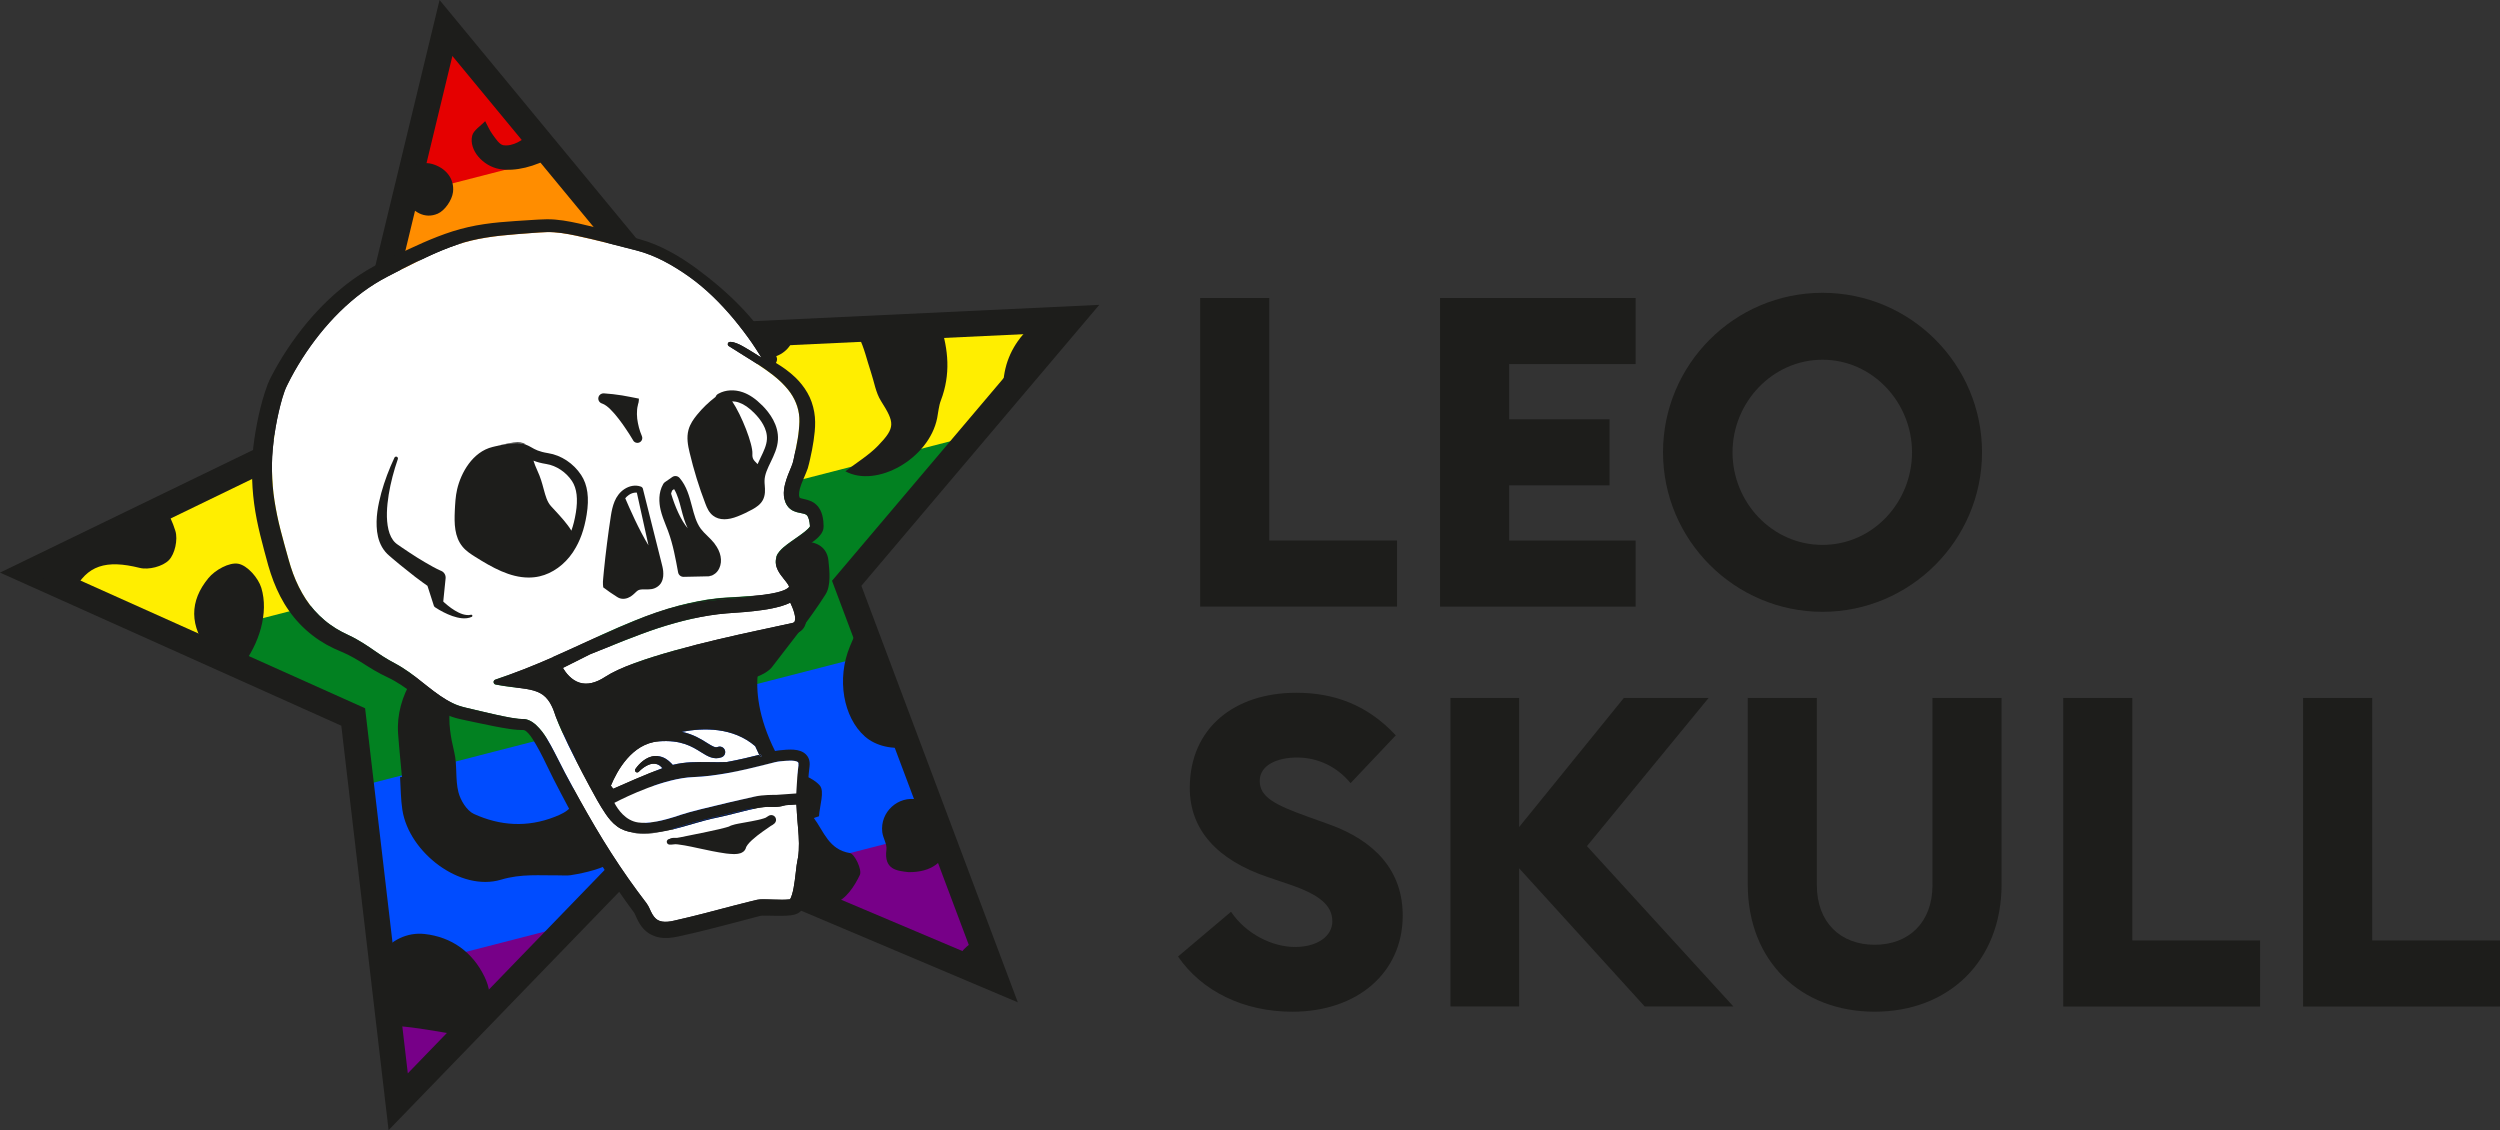 <?xml version="1.0" encoding="UTF-8"?>
<svg xmlns="http://www.w3.org/2000/svg" xmlns:xlink="http://www.w3.org/1999/xlink" id="Ebene_2" viewBox="0 0 850.58 384.51">
  <rect x="0" y="0" width="850.58" height="384.51" fill="#333333" stroke="none"/>
  <defs>
    <style>.cls-1{clip-path:url(#clippath);}.cls-2{fill:none;}.cls-2,.cls-3,.cls-4,.cls-5,.cls-6,.cls-7,.cls-8,.cls-9,.cls-10,.cls-11{stroke-width:0px;}.cls-3{fill:#1d1d1b;}.cls-4{fill:#e50000;}.cls-5{fill:#000;}.cls-6{fill:#ff8d00;}.cls-7{fill:#708;}.cls-8{fill:#004cff;}.cls-9{fill:#fe0;}.cls-10{fill:#028121;}.cls-11{fill:#fff;}</style>
    <clipPath id="clippath">
      <polyline class="cls-2" points="82.77 157.91 10.34 193.01 118.91 243.81 135.42 372.36 212.23 296.73 272.63 303.18 338.64 331.57 287.62 200.44 364.12 108.56 240.3 114.4 211.05 83.83 150.91 7.38 126.65 111.71 118.91 124.57"></polyline>
    </clipPath>
  </defs>
  <g id="Ebene_1-2">
    <g class="cls-1">
      <path class="cls-7" d="M-168.56,79.7L540.08-102.62l95.07,369.51L-73.49,449.21-168.56,79.7Z"></path>
      <path class="cls-8" d="M-168.56,79.7L540.08-102.62l79.22,307.93L-89.33,387.62-168.56,79.7Z"></path>
      <path class="cls-10" d="M-168.56,79.7L540.08-102.62l63.38,246.34L-105.18,326.04l-63.38-246.34Z"></path>
      <path class="cls-9" d="M-168.56,79.7L540.08-102.62l47.53,184.76L-121.02,264.45l-47.53-184.76Z"></path>
      <path class="cls-6" d="M-168.56,79.7L540.08-102.62l31.69,123.17L-136.87,202.87l-31.69-123.17Z"></path>
      <path class="cls-4" d="M-168.56,79.7L540.08-102.62l15.84,61.59L-152.71,141.28l-15.84-61.59Z"></path>
    </g>
    <path class="cls-3" d="M374.01,103.72l-133.63,6.3L149.55,0l-33.48,138.57L0,194.82l116.12,52.09,16.09,137.6,92.02-95.1,122.07,51.62-53.23-141.72,80.94-95.59ZM279.19,302.77h-.92l-56.15-23.74-83.37,86.16-14.53-124.22-103.55-46.45,102.92-49.88,30.33-125.59,82.5,99.91,117.95-5.55-71.29,84.19,47.88,127.46-51.08-21.61-.7-.67Z"></path>
    <path class="cls-3" d="M408.34,101.39h23.51v82.51h43.47v22.48h-66.98v-104.98Z"></path>
    <path class="cls-3" d="M489.95,101.39h66.54v22.48h-43.03v18.78h34.16v22.48h-34.16v18.78h43.03v22.48h-66.54v-104.98Z"></path>
    <path class="cls-3" d="M565.81,153.89c0-29.87,24.25-54.27,54.27-54.27s54.27,24.4,54.27,54.27-24.4,54.27-54.27,54.27-54.27-24.4-54.27-54.27ZM650.53,153.89c0-17.01-13.46-31.5-30.46-31.5s-30.61,14.49-30.61,31.5,13.46,31.5,30.61,31.5,30.46-14.49,30.46-31.5Z"></path>
    <path class="cls-3" d="M400.8,325.44l18.04-15.23c5.03,7.54,14.05,11.98,21.74,11.98s12.72-3.7,12.72-8.72c0-5.32-4.14-9.02-14.64-12.57l-7.39-2.51c-17.01-5.77-26.47-15.97-26.47-30.31,0-20.41,15.23-32.38,36.23-32.38,12.71,0,24.1,3.99,33.86,14.49l-15.38,16.26c-4.88-5.91-11.53-8.72-18.19-8.72s-12.72,2.51-12.72,7.98,5.18,8.13,16.27,12.12l7.39,2.66c15.23,5.47,25.14,15.53,24.99,31.35-.15,19.07-15.38,32.38-37.56,32.38-16.56,0-30.76-6.95-38.89-18.78Z"></path>
    <path class="cls-3" d="M493.5,237.46h23.36v43.92l35.63-43.92h28.84l-41.4,50.42,49.83,54.56h-30.17l-42.73-47.02v47.02h-23.36v-104.98Z"></path>
    <path class="cls-3" d="M594.64,300.89v-63.44h23.51v63.73c0,12.57,7.98,20.26,19.67,20.26s19.67-7.69,19.67-20.26v-63.73h23.51v63.44c0,26.17-18.04,43.32-43.18,43.32s-43.18-17.15-43.18-43.32Z"></path>
    <path class="cls-3" d="M701.98,237.46h23.51v82.51h43.47v22.48h-66.98v-104.98Z"></path>
    <path class="cls-3" d="M783.59,237.46h23.51v82.51h43.47v22.48h-66.98v-104.98Z"></path>
    <path class="cls-3" d="M136.77,264.35l-.65.05c.24,3.72.21,7.49.78,11.16,2.25,14.56,19.77,27.88,33.55,23.74,6.95-2.09,13.25-1.39,19.88-1.47,1.25-.01,2.52.14,3.74-.05,10.92-1.72,21.14-5.42,24.94-16.75,2.93-8.75,4.41-18.16,5.21-27.39,1.26-14.41-5.24-25.71-16.62-34.25-3.64-2.73-7.61-5.04-11.44-7.51-5.88-3.78-11.92-3.68-17.56.15-5.58,3.79-7.61,9.94-5.68,15.93,1.54,4.81,4.66,11.26,8.65,12.74,13.71,5.09,16.2,14.45,13.56,27.05-.08.4-.06.84.02,1.24,1.11,5.32-2.14,7.26-6.41,8.93-9.36,3.68-18.62,3.06-27.48-.98-2.43-1.11-4.56-4.58-5.28-7.37-1.13-4.35-.36-9.19-1.41-13.57-2.54-10.58-3.45-20.39,6.56-28.11,1.25-.97,1.64-5.6.69-6.35-1.94-1.54-5.5-2.83-7.62-2.06-11.57,4.17-19.65,17.54-18.76,30.03.35,4.96.88,9.9,1.32,14.85Z"></path>
    <path class="cls-11" d="M199.68,140.17c-.65-23.57-9.1-39.49-24.52-51.84-5.98-4.79-12.95-6.32-20.5-5.18-11.24,1.69-19.6,11.14-19.23,21.71.35,10.02,6.41,15.09,19.43,16.47,1.53.16,3.65.7,4.35,1.79,6.7,10.51,17.65,19.13,16.2,33.39-.44,4.3-2.77,8.39-3.93,12.65-.5,1.85-.85,4.23-.08,5.76.54,1.06,3.46,1.94,4.74,1.44,8.03-3.2,15.75-7.28,18.59-16.17,2.44-7.62,3.87-15.56,4.95-20.02Z"></path>
    <path class="cls-11" d="M168.03,168.94c.02,7.81-5.94,12.82-15.68,13.17-.84.02-1.66,0-2.5,0-18.39-.07-32.66-10-39.16-27.19-.95-2.51-1.92-4.99-2.86-7.5l12-5.82,7.07-29.25c.94.14,1.9.36,2.88.67,2.76.9,6.24,3.48,6.88,5.94.64,2.5-1.01,6.78-3.11,8.53-4.43,3.66-4.81,6.73-2.77,12.05,4.02,10.47,9.79,17.45,22,17.5,9.75.05,15.24,4.73,15.25,11.9Z"></path>
    <path class="cls-3" d="M353.4,109.08h-.01s-.07.05-.1.07c-.2.15-.4.29-.59.42-.57.42-1.12.86-1.66,1.32-.01.01-.04.02-.05.04-.21.17-.4.35-.6.54-.25.22-.49.45-.72.67-.27.25-.54.52-.79.79-.32.34-.64.69-.94,1.04-.24.27-.47.56-.71.85-.04.05-.07.1-.11.15-.26.34-.52.67-.77,1.04-.04.05-.07.1-.11.15-.21.3-.41.6-.61.91-.24.36-.46.72-.67,1.1-.24.4-.46.81-.67,1.22-.17.35-.35.7-.51,1.05h0c-.19.4-.35.8-.51,1.2-.15.36-.29.74-.42,1.11-.02.07-.05.14-.07.2-.12.35-.24.71-.35,1.09-.14.46-.26.94-.37,1.42-.1.39-.17.77-.25,1.17-.09.42-.16.86-.22,1.31-.04.3-.09.6-.11.9,0,.02-.01.06-.01.09,0,.04-.01.07-.01.11v.06c-.01.07-.01.16-.02.25s-.02.16-.02.25c-.02.34-.05.67-.06,1.01-.02.45-.04.91-.04,1.36,0,1.14.06,2.28.2,3.45l22.73-26.85-10.8.51Z"></path>
    <path class="cls-3" d="M57.46,190.58c-2.1,2.16-6.92,3.4-9.94,2.63-11.42-2.85-18.01-.9-22.43,8.08l-14.75-6.62,45.59-22.09c1.56,2.37,2.82,5.07,3.74,8.06.9,2.93-.15,7.83-2.21,9.94Z"></path>
    <path class="cls-5" d="M199.68,140.17c-1.07,4.46-2.51,12.4-4.95,20.02-2.84,8.88-10.56,12.97-18.59,16.17-1.27.51-4.2-.37-4.74-1.44-.78-1.53-.43-3.91.08-5.76,1.16-4.27,3.49-8.35,3.93-12.65,1.45-14.26-9.5-22.89-16.2-33.39-.7-1.09-2.82-1.63-4.35-1.79-13.02-1.38-19.08-6.45-19.43-16.47-.37-10.57,7.99-20.02,19.23-21.71,7.56-1.14,14.52.39,20.5,5.18,15.42,12.35,23.87,28.27,24.52,51.84Z"></path>
    <path class="cls-3" d="M308.98,254.1c-5.12,1-10.99-.21-14.75-3.56-7.3-6.48-9.67-19.57-5.03-30.68,1.2-2.83,2.37-5.7,3.77-8.43l16.02,42.67Z"></path>
    <path class="cls-3" d="M166.19,343.12l-9.72,10.05v-1.02c-7.32-1.09-14.59-2.63-21.95-3.11-.65-.04-1.32.1-2.01.39l-2.9-24.72c3.18-4.73,8.89-7.6,14.84-6.94,9.25,1.04,16.29,6.14,20.36,14.47,1.85,3.78,2.26,7.43,1.37,10.89Z"></path>
    <path class="cls-3" d="M262.4,171.72c-2.91.82-6.19.92-9.22.61-14.82-1.52-30.71-19.7-30.46-36.39,1.97-9.12,3.58-19.56,10.35-27.91l5.34,6.47,32.23-1.52c-.87,4.38-3.57,7.71-8.2,8.68-7.25,1.5-8.94,6.94-8.76,12.32.11,3.25,3.73,6.64,6.32,9.46,2.33,2.56,5.68,4.18,8.1,6.68,7.9,8.09,5.17,18.54-5.69,21.61Z"></path>
    <path class="cls-5" d="M168.03,168.94c.02,7.81-5.94,12.82-15.68,13.17-.84.02-1.66,0-2.5,0-18.39-.07-32.66-10-39.16-27.19-.95-2.51-1.92-4.99-2.86-7.5l12-5.82,7.07-29.25c.94.14,1.9.36,2.88.67,2.76.9,6.24,3.48,6.88,5.94.64,2.5-1.01,6.78-3.11,8.53-4.43,3.66-4.81,6.73-2.77,12.05,4.02,10.47,9.79,17.45,22,17.5,9.75.05,15.24,4.73,15.25,11.9Z"></path>
    <path class="cls-3" d="M260.41,228.87c-8.1,4.75-18.98,3.67-24.18-1.95-3.81-4.12-4.49-9.68-1.77-14.44,2.44-4.27,7.88-6.65,13.19-5.16,3.19.89,4.93.13,6.67-2.58,1.44-2.24,3.75-3.91,5.4-6.04,1.9-2.47,3.89-5,5.12-7.81,1.75-3.99,4.27-6.48,8.71-6.58,4.46-.09,7.84,1.97,8.31,6.39.41,3.83.87,8.62-1,11.56-5.48,8.66-12.08,16.63-18.3,24.82-.69.91-1.81,1.51-2.15,1.78Z"></path>
    <path class="cls-3" d="M320.11,136.24c-.72,1.88-.86,4.01-1.26,6.02-2.77,13.83-20.62,23.87-31.22,18.09,3.88-3,7.93-5.43,11.11-8.71,6-6.2,5.65-7.85.99-15.23-1.8-2.86-2.31-6.53-3.42-9.82-1.36-4.04-2.26-8.34-4.19-12.1-.41-.8-.76-1.64-1.04-2.47l28.92-1.36c2.65,8.23,3.51,16.69.11,25.59Z"></path>
    <path class="cls-3" d="M276.9,278.32c3.43,4.59,5.04,10.72,12.28,11.93,1.62.27,4.17,5.71,3.38,7.41-1.75,3.76-4.86,8.44-8.34,9.41-3.88,1.09-10.43-.04-12.94-2.82-5.71-6.32-10.69-13.79-14.07-21.61-3.89-9.01,2.3-19.84,10.61-19.89,3.81-.02,8.74,1.77,11.1,4.51,1.69,1.96-.05,6.87-.27,10.46-.59.2-1.17.39-1.76.59Z"></path>
    <path class="cls-3" d="M82.12,226.88l-10.61-4.77c-7.33-9.2-6.97-17.68-.6-25.42,2.26-2.76,7.12-5.47,10.17-4.88,3.1.57,6.8,4.82,7.83,8.2,2.57,8.45-.66,19.09-6.79,26.86Z"></path>
    <path class="cls-3" d="M338.64,333.05l-13.63-5.77c.11-.24.24-.46.36-.7,1.9-3.48,4.76-6.15,8.18-7.1l5.09,13.57Z"></path>
    <path class="cls-3" d="M187.9,53.33c-5.72,3.31-12.65,5.14-17.99,4.18-5.59-1.01-10.41-6.43-9.27-11.3.44-1.9,2.9-3.35,4.43-4.99.82,1.52,1.51,3.17,2.53,4.54,1.04,1.4,2.28,3.43,3.67,3.65,3.08.46,6.77-1.55,9.55-4.66l7.08,8.58Z"></path>
    <path class="cls-3" d="M309.09,296.73c-3.82-.44-8.41-.78-7.5-7.65.25-1.88-1.16-3.92-1.41-5.94-.83-6.84,5.4-12.51,12.05-11.11,5.84,1.23,11.01,8.96,10.17,15.2-.8,5.96-5.54,9.6-13.31,9.5Z"></path>
    <path class="cls-5" d="M110.69,201.82c-1.53.21-2.66.68-3.55.4-1.56-.49-2.97-1.44-4.45-2.2,1.1-.99,2.06-2.23,3.32-2.91,2.36-1.26,4.81-2.51,7.38-3.18,2.52-.65,5.44-1.31,7.82-.65,4.56,1.27,7.73,4.9,7.16,9.63-.32,2.69-2.77,6.27-5.18,7.3-4.47,1.93-8.41-.54-11-4.62-.64-1.01-.91-2.25-1.51-3.78Z"></path>
    <path class="cls-3" d="M154.12,65.39c-.32,2.68-2.77,6.27-5.18,7.3-4.47,1.93-8.4-.54-11-4.62-.09-.14-.16-.27-.25-.42l2.8-11.57c2.17-.51,4.51-.86,6.47-.31,4.56,1.26,7.73,4.89,7.17,9.62Z"></path>
    <path class="cls-11" d="M258.3,256.82c-3,.75-6.87,1.69-11.03,2.45-2.02.09-3.99.05-5.9.02-4.27-.05-8.33-.11-12.48.96-.07-.1-.15-.2-.24-.3-.55-.49-.97-1.01-1.61-1.42-1.14-.9-2.8-1.42-4.31-1.3-1.54.12-2.83.8-3.88,1.6-1.06.82-1.91,1.74-2.67,2.83-.2.29-.16.69.1.95.29.27.76.27,1.04-.02l.04-.04c1.51-1.56,3.66-2.9,5.42-2.71.86.11,1.62.45,2.26,1.16.12.1.24.24.35.37-5.43,1.98-13.56,5.57-16.75,7-.27-.35-.54-.71-.8-1.06,2.07-4.99,7.14-14.34,16.22-15.07,7.64-.61,11.41,1.76,14.44,3.66,2.25,1.41,4.36,2.73,7.03,1.74.97-.36,1.46-1.44,1.1-2.41-.36-.97-1.44-1.46-2.41-1.1-.86.32-1.66-.1-3.72-1.4-1.97-1.25-4.59-2.88-8.48-3.74,7.29-1.4,17.39-1.62,24.93,4.88.42.96.87,1.95,1.37,2.95Z"></path>
    <path class="cls-11" d="M259.18,257.34c-.17.05-.36.1-.55.15-.12-.22-.24-.45-.34-.66.2-.05.39-.1.57-.15l.31.66Z"></path>
    <path class="cls-3" d="M260.29,260.18c-3.23.81-7.69,1.93-12.58,2.82,7.33-.31,14.41-2.61,14.7-2.71.46-.15.85-.49,1.06-.91-.89.21-1.98.5-3.18.8Z"></path>
    <path class="cls-11" d="M270.41,211.36c-.09.21-.22.45-.8.6-.94.22-2.98.66-5.82,1.26-1.69.36-3.63.77-5.79,1.25-.06,0-.14.02-.21.04-15.88,3.42-42.39,9.55-51.82,15.74-3.26,2.15-6.2,2.82-8.78,2.02-2.82-.87-4.71-3.38-5.68-5.02,1.92-.97,5.33-2.7,9.29-4.66,3.93-1.57,7.84-3.17,11.73-4.71,3.79-1.46,7.55-2.92,11.37-4.17,3.83-1.24,7.66-2.33,11.56-3.2,3.86-.85,7.85-1.51,11.71-1.82,4.04-.27,8.2-.55,12.38-1.16,2.1-.3,4.19-.7,6.34-1.34.99-.3,1.98-.64,3-1.15,1.11,2.31,2.02,5.06,1.51,6.3Z"></path>
    <path class="cls-3" d="M256.14,202.8c.92-.07,1.85-.16,2.76-.27,1.96-.24,3.89-.52,5.69-.97.9-.22,1.76-.5,2.48-.84.19-.09.36-.17.51-.27-2.33.52-7.32,1.64-11.45,2.36ZM220.59,209.21c-1.42.57-3.07,1.29-4.86,2.1,4.94-2.01,10.02-3.82,15.25-5.19-3.55.75-7.08,1.75-10.4,3.1Z"></path>
    <path class="cls-11" d="M268.88,305.96s-.05.04-.1.06c-.04.04-.07.05-.09.05.01,0,.01-.02.02-.04.01-.01.02-.04.05-.06.04-.01.07-.01.11-.01Z"></path>
    <path class="cls-11" d="M187.98,223.67c-3.12,1.36-6.25,2.68-9.42,3.93-3.28,1.29-6.6,2.48-9.96,3.62l-.1.04c-.3.11-.52.37-.57.71v.09c0,.44.31.81.75.86,3.51.71,7.08.97,10.47,1.5,1.69.29,3.31.69,4.68,1.45,1.39.75,2.47,1.9,3.3,3.28.41.69.76,1.44,1.09,2.2.32.8.54,1.54.86,2.43.64,1.72,1.34,3.36,2.07,4.97,1.46,3.25,3.02,6.4,4.61,9.56,1.6,3.16,3.23,6.28,4.91,9.39,1.69,3.11,3.35,6.23,5.41,9.26,1.04,1.51,2.26,3.06,3.96,4.27,1.47,1.09,3.26,1.66,4.94,1.96h.02c.24.05.47.09.7.11,1.93.24,3.76.21,5.6.09,1.39-.09,2.76-.26,4.11-.5.06,0,.12-.01.19-.04.39-.06.77-.14,1.16-.21,3.58-.71,6.99-1.79,10.35-2.73,1.69-.49,3.35-.95,5.01-1.34,1.62-.36,3.45-.72,5.17-1.15,3.47-.81,6.88-1.81,10.16-2.45,1.64-.31,3.25-.51,4.76-.44.3,0,.95.05,1.46.02.54-.01,1.06-.06,1.57-.14.74-.11,1.44-.27,2.11-.46l3.58-.25c.01.09.02.19.04.29.04.36.06.75.07,1.14l.07,1.37c.21,3.62.67,7.09.7,10.41.02,1.65-.06,3.27-.31,4.83l-.22,1.19c-.11.54-.17,1-.25,1.46l-.32,2.67c-.2,1.74-.41,3.45-.71,5.06-.16.8-.32,1.59-.55,2.28-.19.65-.45,1.27-.65,1.56-.11.02-.27.05-.44.06-.66.07-1.49.1-2.31.1-1.66,0-3.4-.1-5.22-.14-.46-.01-.92-.02-1.42-.01-.52.02-.99,0-1.85.17l-2.66.65-5.13,1.3c-6.8,1.8-13.57,3.61-20.35,5.13-1.6.39-2.97.51-4.16.32-1.19-.21-1.98-.69-2.75-1.65-.37-.47-.71-1.06-1.06-1.77l-.54-1.17c-.22-.44-.42-.92-.95-1.64-1.05-1.39-2.11-2.77-3.13-4.17-4.14-5.59-8-11.4-11.66-17.34-3.65-5.95-7.09-12.05-10.45-18.2-1.71-3.11-3.31-6.12-4.88-9.29-.8-1.57-1.61-3.16-2.48-4.74-.87-1.59-1.8-3.17-2.96-4.68-.6-.76-1.25-1.49-2.01-2.2-.79-.7-1.69-1.41-3-1.84-.32-.09-.67-.17-1.05-.2l-.79-.02c-.35,0-.76-.05-1.16-.07-.81-.09-1.65-.21-2.48-.35-3.37-.59-6.78-1.4-10.19-2.2l-5.17-1.22c-1.65-.4-3.08-.82-4.56-1.56-2.91-1.39-5.62-3.4-8.34-5.54-2.73-2.15-5.5-4.46-8.68-6.47-.79-.51-1.61-.97-2.46-1.44-.81-.44-1.5-.79-2.22-1.22-1.45-.82-2.83-1.75-4.26-2.73-2.81-1.97-6-4.14-9.42-5.72l-2.26-1.11c-.71-.37-1.4-.8-2.11-1.2-1.35-.87-2.67-1.77-3.88-2.82-2.43-2.06-4.57-4.43-6.32-7.12-1.74-2.68-3.18-5.59-4.33-8.68-.57-1.54-1.06-3.12-1.51-4.72l-1.41-5.06c-.92-3.36-1.81-6.69-2.5-10.01-.67-3.33-1.24-6.64-1.5-10-.26-3.32-.35-6.79-.19-10.07.42-6.67,1.62-13.57,3.48-20,.25-.79.5-1.6.76-2.31.16-.57.61-1.41.95-2.15.74-1.51,1.54-3.01,2.37-4.49,1.69-2.97,3.52-5.85,5.51-8.63,3.97-5.55,8.53-10.7,13.67-15.12,2.56-2.21,5.28-4.24,8.14-6.04l2.17-1.29,2.22-1.21,4.68-2.41c6.24-3.15,12.5-6.24,18.94-8.43,6.42-2.2,13.19-3.01,20.18-3.56l5.24-.4c1.77-.12,3.5-.27,5.14-.31,3.26-.07,6.58.5,9.97,1.21,6.79,1.44,13.61,3.25,20.41,4.99,6.49,1.66,12.55,5.08,18.15,9.06,5.6,4.01,10.54,8.93,14.95,14.18,2.21,2.65,4.28,5.37,6.23,8.16.87,1.27,1.7,2.56,2.52,3.86.09.14.17.26.26.4.16.29.32.56.5.85l-2.88-1.82c-.8-.5-1.6-.99-2.41-1.45-.37-.24-.76-.45-1.15-.66-.61-.34-1.25-.66-1.92-.92-.66-.25-1.35-.51-2.25-.51h-.06c-.25,0-.5.12-.65.36-.24.35-.12.84.22,1.06l.11.07c3.41,2.22,6.9,4.26,10.22,6.44,3.3,2.18,6.48,4.51,8.95,7.27,2.51,2.72,4.13,5.93,4.61,9.36.25,1.74.15,3.46-.04,5.39-.17,1.88-.5,3.79-.89,5.72l-.6,2.91c-.21.95-.42,2.1-.62,2.68-.52,1.6-1.49,3.52-2.16,5.63-.34,1.07-.65,2.21-.79,3.48s-.1,2.75.5,4.23c.29.72.85,1.62,1.62,2.23.77.62,1.6.91,2.25,1.1,1.32.35,2.2.42,2.73.64.51.2.69.35.99.82.26.49.49,1.24.61,2.07.06.4.11.82.14,1.25-.01.02-.04.06-.06.1-.26.45-.94,1.1-1.64,1.66-1.44,1.16-3.13,2.27-4.81,3.47-.85.61-1.7,1.24-2.56,1.97-.42.37-.85.77-1.27,1.27-.42.51-.89,1.09-1.16,2.07l.06.02c-.22.72-.29,1.55-.17,2.3.11.76.36,1.44.65,2.03.59,1.19,1.32,2.07,1.97,2.9.65.81,1.27,1.57,1.62,2.18.16.31.24.56.22.64-.01.09-.02.01-.07.1-.06.11-.37.37-.81.62-.15.1-.32.19-.51.27-.72.34-1.59.61-2.48.84-1.8.45-3.73.74-5.69.97-.91.11-1.84.2-2.76.27-3.06.26-6.17.4-9.32.6-1.01.07-2.17.14-3.2.29l-3.13.41c-2.07.36-4.14.74-6.19,1.21-1.11.25-2.21.52-3.31.81-5.23,1.37-10.31,3.18-15.25,5.19-1.7.69-3.38,1.39-5.04,2.11-7.56,3.28-14.92,6.82-22.37,10.09l-.11.05s-.09.04-.14.07c.07-.05.17-.07.25-.11"></path>
    <path class="cls-11" d="M275.62,179.07s-.01.05-.01.09v-.06s.01-.02.01-.02Z"></path>
    <path class="cls-3" d="M267.32,273.96c-.67.19-1.37.35-2.11.46-.51.07-1.04.12-1.57.14-.51.02-1.16-.02-1.46-.02-1.51-.07-3.12.12-4.76.44-3.28.64-6.69,1.64-10.16,2.45-1.72.42-3.55.79-5.17,1.15-1.66.39-3.32.85-5.01,1.34-3.36.95-6.77,2.02-10.35,2.73-.39.07-.77.15-1.16.21,2.18-.47,4.61-1.17,7.28-2.1,2.9-1,11.91-3.22,24.83-6.1,2.57-.57,6.25-.46,6.28-.46h.2l3.16-.22Z"></path>
    <path class="cls-3" d="M271.01,268.37c-.04.59-.06,1.12-.09,1.59l-6.92.49c-.67-.01-4.33-.07-7.23.57-2.38.52-5.33,1.2-8.38,1.9,2.66-.74,5.33-1.52,8.19-2.15,1.8-.37,3.71-.67,5.72-.62.57,0,.81.02,1.17,0,.35-.01.7-.06,1.05-.11.71-.12,1.45-.32,2.23-.59.79-.25,1.59-.56,2.66-.85.45-.1.95-.22,1.59-.22Z"></path>
    <path class="cls-3" d="M256.14,202.8c-1.64.29-3.13.51-4.29.62l-2.47.22c-5.29.47-11.85,1.06-18.39,2.47,1.1-.29,2.2-.56,3.31-.81,2.05-.47,4.12-.85,6.19-1.21l3.13-.41c1.02-.15,2.18-.21,3.2-.29,3.16-.2,6.27-.34,9.32-.6Z"></path>
    <path class="cls-3" d="M188.32,223.52c-.07.04-.17.06-.25.11-.01,0-.01.01-.02.01l-.06.02"></path>
    <path class="cls-3" d="M280.11,177.27c-.12-1.16-.36-2.41-1.01-3.73-.34-.65-.81-1.31-1.42-1.87-.6-.56-1.32-.99-2-1.25-1.36-.55-2.52-.66-3.13-.87-.31-.1-.45-.19-.46-.21-.01-.04-.01-.01-.09-.22-.34-.81-.07-2.46.55-4.14.62-1.72,1.49-3.42,2.28-5.64.42-1.34.54-2.18.8-3.21.22-1,.45-2.01.64-3.02.39-2.05.72-4.13.92-6.27.2-2.08.24-4.44-.17-6.69-.41-2.27-1.15-4.52-2.31-6.49-1.14-2-2.57-3.76-4.14-5.27-2.05-1.95-4.27-3.53-6.58-4.91.65-1.12.37-1.87-.02-2.52-.39-.84-.84-1.64-1.26-2.45-.87-1.61-1.83-3.16-2.87-4.66-2.03-3.01-4.36-5.79-6.82-8.43-4.93-5.26-10.42-9.91-16.2-14.18-5.8-4.19-12.16-7.94-19.31-9.89-6.82-1.85-13.58-3.73-20.55-5.31-3.47-.76-7.13-1.47-10.92-1.44-1.87.02-3.65.16-5.39.26l-5.29.34c-3.53.24-7.09.52-10.67,1.06-3.58.52-7.18,1.34-10.65,2.43-6.95,2.22-13.39,5.31-19.76,8.36l-4.76,2.35-2.43,1.26-2.38,1.37c-3.15,1.88-6.12,4.03-8.91,6.37-5.62,4.67-10.56,10.05-14.87,15.88-2.16,2.91-4.16,5.93-6,9.05-.92,1.56-1.81,3.16-2.65,4.79-.41.85-.82,1.56-1.22,2.66-.36.94-.65,1.8-.94,2.68-1.14,3.52-1.98,7.04-2.68,10.6-.69,3.56-1.24,7.14-1.52,10.84-.25,3.74-.22,7.33,0,11.02.24,3.67.74,7.33,1.45,10.9.71,3.57,1.61,7.05,2.52,10.49l1.39,5.12c.52,1.79,1.1,3.56,1.77,5.32,1.36,3.5,3.06,6.93,5.28,10.06,2.21,3.15,4.91,5.98,7.95,8.33,1.51,1.2,3.13,2.22,4.79,3.18.84.44,1.69.89,2.53,1.3l2.53,1.11c3.05,1.25,5.78,2.93,8.8,4.87,1.51.96,3.11,1.91,4.76,2.77.8.42,1.7.84,2.45,1.21.72.35,1.45.71,2.16,1.14,2.86,1.62,5.59,3.74,8.48,5.83,2.88,2.08,5.93,4.21,9.45,5.72,1.71.79,3.69,1.29,5.49,1.65l5.13,1.09c3.46.74,6.92,1.46,10.5,2,.9.12,1.8.24,2.75.31.47.04.94.07,1.47.06h.52c.07,0,.16.04.25.05.39.11.91.5,1.39,1.04.49.52.95,1.16,1.39,1.83,1.77,2.71,3.35,5.83,4.86,8.98,1.5,3.15,3.15,6.39,4.78,9.47,3.27,6.25,6.65,12.48,10.26,18.59,3.62,6.1,7.46,12.11,11.61,17.89,1.02,1.46,2.08,2.88,3.15,4.32,0,0,.17.31.32.66l.55,1.22c.41.89.92,1.85,1.61,2.77.7.91,1.6,1.8,2.66,2.45,1.06.66,2.25,1.07,3.38,1.29,2.28.42,4.49.11,6.32-.29,6.97-1.47,13.81-3.31,20.61-5.07l5.08-1.35,2.47-.64s.42-.06.79-.06h1.2c1.7.01,3.48.09,5.34.06.94-.01,1.87-.04,2.96-.17.56-.09,1.12-.16,1.95-.49.26-.11.44-.17.76-.39.34-.22.46-.36.64-.52.32-.31.57-.62.77-.91.79-1.2,1.09-2.22,1.39-3.21.27-.99.46-1.92.62-2.86.3-1.85.49-3.65.66-5.41l.26-2.58c.04-.4.1-.81.15-1.14l.24-1.41c.27-1.92.32-3.83.27-5.69-.12-3.72-.67-7.24-.94-10.64l-.09-1.26c-.04-.49-.07-.99-.15-1.5-.07-.52-.16-1.06-.35-1.66-.12-.4-.27-.84-.56-1.31.09-2.16.32-6.52.74-9.7.26-2.06-.5-3.32-1.19-4.02-2.11-2.16-6.02-1.75-8.86-1.45l-.51.06c-.32.02-.72.1-1.19.19-11.47-22.97-3.27-36.38-2.21-37.96h0c1.12-.25,2.17-.47,3.13-.67,2.88-.61,4.96-1.05,5.95-1.3,1.61-.41,2.78-1.39,3.36-2.82,1.25-3.07-.64-7.55-1.96-10.09.19-.24.35-.51.51-.8.42-.81.6-1.93.42-2.87-.19-.92-.56-1.62-.92-2.18-.74-1.12-1.51-1.88-2.18-2.62-.67-.72-1.26-1.42-1.65-2.05-.39-.64-.5-1.07-.42-1.57h.06s.15-.24.39-.49c.25-.26.57-.54.92-.81.71-.55,1.5-1.09,2.33-1.61,1.66-1.07,3.42-2.08,5.19-3.38.89-.67,1.79-1.34,2.7-2.55.22-.31.44-.67.62-1.12.1-.21.16-.51.22-.76.05-.27.07-.65.07-.87-.01-.56-.04-1.14-.09-1.72ZM265.2,259.06l.52-.05c1.49-.16,4.96-.52,5.8.34.15.16.2.47.14.92-.32,2.56-.54,5.75-.66,8.1-.04.59-.06,1.12-.09,1.59l-6.92.49c-.67-.01-4.33-.07-7.23.57-2.38.52-5.33,1.2-8.38,1.9-.09.02-.17.05-.26.06-6.63,1.55-13.69,3.27-16.5,4.23-6.48,2.23-11.22,3.1-14.51,2.62-4.36-.62-6.95-4.51-8.09-6.68,4.34-2.25,17.09-8.39,26.88-8.76,3.93-.14,7.99-.69,11.77-1.39h.02c4.89-.89,9.35-2.01,12.58-2.82,1.2-.3,2.3-.59,3.18-.8.76-.17,1.36-.29,1.72-.32ZM258.3,256.82c.2-.05.39-.1.57-.15l.31.66c-.17.05-.36.1-.55.15-.12-.22-.24-.45-.34-.66-3,.75-6.87,1.69-11.03,2.45-2.02.09-3.99.05-5.9.02-4.27-.05-8.33-.11-12.48.96-.07-.1-.15-.2-.24-.3-.55-.49-.97-1.01-1.61-1.42-1.14-.9-2.8-1.42-4.31-1.3-1.54.12-2.83.8-3.88,1.6-1.06.82-1.91,1.74-2.67,2.83-.2.29-.16.69.1.95.29.27.76.27,1.04-.02l.04-.04c1.51-1.56,3.66-2.9,5.42-2.71.86.11,1.62.45,2.26,1.16.12.1.24.24.35.37-5.43,1.98-13.56,5.57-16.75,7-.27-.35-.54-.71-.8-1.06,2.07-4.99,7.14-14.34,16.22-15.07,7.64-.61,11.41,1.76,14.44,3.66,2.25,1.41,4.36,2.73,7.03,1.74.97-.36,1.46-1.44,1.1-2.41-.36-.97-1.44-1.46-2.41-1.1-.86.32-1.66-.1-3.72-1.4-1.97-1.25-4.59-2.88-8.48-3.74,7.29-1.4,17.39-1.62,24.93,4.88.42.96.87,1.95,1.37,2.95ZM270.41,211.36c-.09.21-.22.45-.8.6-.94.22-2.98.66-5.82,1.26-1.69.36-3.63.77-5.79,1.25-.06,0-.14.02-.21.04-15.88,3.42-42.39,9.55-51.82,15.74-3.26,2.15-6.2,2.82-8.78,2.02-2.82-.87-4.71-3.38-5.68-5.02,1.92-.97,5.33-2.7,9.29-4.66,3.93-1.57,7.84-3.17,11.73-4.71,3.79-1.46,7.55-2.92,11.37-4.17,3.83-1.24,7.66-2.33,11.56-3.2,3.86-.85,7.85-1.51,11.71-1.82,4.04-.27,8.2-.55,12.38-1.16,2.1-.3,4.19-.7,6.34-1.34.99-.3,1.98-.64,3-1.15,1.11,2.31,2.02,5.06,1.51,6.3ZM275.61,179.16v-.06s-.04.06-.06.1c-.26.45-.94,1.1-1.64,1.66-1.44,1.16-3.13,2.27-4.81,3.47-.85.61-1.7,1.24-2.56,1.97-.42.37-.85.77-1.27,1.27-.42.51-.89,1.09-1.16,2.07l.06.02c-.22.72-.29,1.55-.17,2.3.11.76.36,1.44.65,2.03.59,1.19,1.32,2.07,1.97,2.9.65.81,1.27,1.57,1.62,2.18.16.31.24.56.22.64-.01.09-.02.01-.07.1-.06.11-.37.37-.81.62-.15.1-.32.19-.51.27-.72.34-1.59.61-2.48.84-1.8.45-3.73.74-5.69.97-.91.11-1.84.2-2.76.27-1.64.29-3.13.51-4.29.62l-2.47.22c-5.29.47-11.85,1.06-18.39,2.47-5.23,1.37-10.31,3.18-15.25,5.19-1.7.69-3.38,1.39-5.04,2.11-7.56,3.28-14.92,6.82-22.37,10.09l-.11.05s-.09.04-.14.07c.07-.05.17-.07.25-.11,0,0-.84.46-.34.15-3.12,1.36-6.25,2.68-9.42,3.93-3.28,1.29-6.6,2.48-9.96,3.62l-.1.04c-.3.11-.52.37-.57.71v.09c0,.44.31.81.75.86,3.51.71,7.08.97,10.47,1.5,1.69.29,3.31.69,4.68,1.45,1.39.75,2.47,1.9,3.3,3.28.41.69.76,1.44,1.09,2.2.32.8.54,1.54.86,2.43.64,1.72,1.34,3.36,2.07,4.97,1.46,3.25,3.02,6.4,4.61,9.56,1.6,3.16,3.23,6.28,4.91,9.39,1.69,3.11,3.35,6.23,5.41,9.26,1.04,1.51,2.26,3.06,3.96,4.27,1.47,1.09,3.26,1.66,4.94,1.96h.02c.24.05.47.09.7.11,1.93.24,3.76.21,5.6.09,1.39-.09,2.76-.26,4.11-.5.06,0,.12-.01.19-.04,2.18-.47,4.61-1.17,7.28-2.1,2.9-1,11.91-3.22,24.83-6.1,2.57-.57,6.25-.46,6.28-.46h.2l3.16-.22,3.58-.25c.01.09.02.19.04.29.04.36.06.75.07,1.14l.07,1.37c.21,3.62.67,7.09.7,10.41.02,1.65-.06,3.27-.31,4.83l-.22,1.19c-.11.54-.17,1-.25,1.46l-.32,2.67c-.2,1.74-.41,3.45-.71,5.06-.16.8-.32,1.59-.55,2.28-.19.65-.45,1.27-.65,1.56.04-.01.07-.01.11-.01-.01.01-.05.04-.1.06-.04.04-.07.05-.09.05.01,0,.01-.02.02-.04.01-.01.02-.04.05-.06-.11.02-.27.05-.44.06-.66.07-1.49.1-2.31.1-1.66,0-3.4-.1-5.22-.14-.46-.01-.92-.02-1.42-.01-.52.02-.99,0-1.85.17l-2.66.65-5.13,1.3c-6.8,1.8-13.57,3.61-20.35,5.13-1.6.39-2.97.51-4.16.32-1.19-.21-1.98-.69-2.75-1.65-.37-.47-.71-1.06-1.06-1.77l-.54-1.17c-.22-.44-.42-.92-.95-1.64-1.05-1.39-2.11-2.77-3.13-4.17-4.14-5.59-8-11.4-11.66-17.34-3.65-5.95-7.09-12.05-10.45-18.2-1.71-3.11-3.31-6.12-4.88-9.29-.8-1.57-1.61-3.16-2.48-4.74-.87-1.59-1.8-3.17-2.96-4.68-.6-.76-1.25-1.49-2.01-2.2-.79-.7-1.69-1.41-3-1.84-.32-.09-.67-.17-1.05-.2l-.79-.02c-.35,0-.76-.05-1.16-.07-.81-.09-1.65-.21-2.48-.35-3.37-.59-6.78-1.4-10.19-2.2l-5.17-1.22c-1.65-.4-3.08-.82-4.56-1.56-2.91-1.39-5.62-3.4-8.34-5.54-2.73-2.15-5.5-4.46-8.68-6.47-.79-.51-1.61-.97-2.46-1.44-.81-.44-1.5-.79-2.22-1.22-1.45-.82-2.83-1.75-4.26-2.73-2.81-1.97-6-4.14-9.42-5.72l-2.26-1.11c-.71-.37-1.4-.8-2.11-1.2-1.35-.87-2.67-1.77-3.88-2.82-2.43-2.06-4.57-4.43-6.32-7.12-1.74-2.68-3.18-5.59-4.33-8.68-.57-1.54-1.06-3.12-1.51-4.72l-1.41-5.06c-.92-3.36-1.81-6.69-2.5-10.01-.67-3.33-1.24-6.64-1.5-10-.26-3.32-.35-6.79-.19-10.07.42-6.67,1.62-13.57,3.48-20,.25-.79.5-1.6.76-2.31.16-.57.61-1.41.95-2.15.74-1.51,1.54-3.01,2.37-4.49,1.69-2.97,3.52-5.85,5.51-8.63,3.97-5.55,8.53-10.7,13.67-15.12,2.56-2.21,5.28-4.24,8.14-6.04l2.17-1.29,2.22-1.21,4.68-2.41c6.24-3.15,12.5-6.24,18.94-8.43,6.42-2.2,13.19-3.01,20.18-3.56l5.24-.4c1.77-.12,3.5-.27,5.14-.31,3.26-.07,6.58.5,9.97,1.21,6.79,1.44,13.61,3.25,20.41,4.99,6.49,1.66,12.55,5.08,18.15,9.06,5.6,4.01,10.54,8.93,14.95,14.18,2.21,2.65,4.28,5.37,6.23,8.16.87,1.27,1.7,2.56,2.52,3.86.09.14.17.26.26.4.16.29.32.56.5.85l-2.88-1.82c-.8-.5-1.6-.99-2.41-1.45-.37-.24-.76-.45-1.15-.66-.61-.34-1.25-.66-1.92-.92-.66-.25-1.35-.51-2.25-.51h-.06c-.25,0-.5.12-.65.36-.24.35-.12.84.22,1.06l.11.07c3.41,2.22,6.9,4.26,10.22,6.44,3.3,2.18,6.48,4.51,8.95,7.27,2.51,2.72,4.13,5.93,4.61,9.36.25,1.74.15,3.46-.04,5.39-.17,1.88-.5,3.79-.89,5.72l-.6,2.91c-.21.95-.42,2.1-.62,2.68-.52,1.6-1.49,3.52-2.16,5.63-.34,1.07-.65,2.21-.79,3.48s-.1,2.75.5,4.23c.29.72.85,1.62,1.62,2.23.77.62,1.6.91,2.25,1.1,1.32.35,2.2.42,2.73.64.51.2.69.35.99.82.26.49.49,1.24.61,2.07.06.4.11.82.14,1.25,0-.01.01-.02.01-.02,0,.02-.01.05-.01.09Z"></path>
    <path class="cls-3" d="M240.1,192.33h.41v-.02c-.14.01-.27.01-.41.02Z"></path>
    <path class="cls-11" d="M271.67,260.27c-.32,2.56-.54,5.75-.66,8.1-.04.59-.06,1.12-.09,1.59l-6.92.49c-.67-.01-4.33-.07-7.23.57-2.38.52-5.33,1.2-8.38,1.9-.09.02-.17.05-.26.06-6.63,1.55-13.69,3.27-16.5,4.23-6.48,2.23-11.22,3.1-14.51,2.62-4.36-.62-6.95-4.51-8.09-6.68,4.34-2.25,17.09-8.39,26.88-8.76,3.93-.14,7.99-.69,11.77-1.39h.02c4.89-.89,9.35-2.01,12.58-2.82,1.2-.3,2.3-.59,3.18-.8.76-.17,1.36-.29,1.72-.32l.52-.05c1.49-.16,4.96-.52,5.8.34.15.16.2.47.14.92Z"></path>
    <path class="cls-3" d="M221.29,283.39c-1.85.12-3.67.15-5.6-.09-.22-.02-.46-.06-.7-.11.52.15,1.06.27,1.62.35.72.1,1.51.16,2.33.16,1.87,0,4.02-.26,6.45-.81-1.35.24-2.72.41-4.11.5ZM258.87,256.67c-.19.05-.37.1-.57.15.1.21.21.44.34.66.19-.05.37-.1.55-.15l-.31-.66Z"></path>
    <path class="cls-3" d="M218.39,148.35s-.04-.07-.05-.11c-.35-.81-.7-1.81-.95-2.76-.25-1-.47-2.02-.59-3.03-.12-1.02-.12-2.05-.04-3.06.05-.49.11-1,.25-1.47l.07-.37c.04-.12.14-.45.19-.67.09-.44.1-.89.1-1.26l-.25-.05c-1.65-.32-3.51-.7-5.49-1.04-1.98-.32-4.11-.56-6.18-.7-.79-.05-1.54.42-1.8,1.21-.31.92.19,1.92,1.12,2.23l.15.05c.85.29,1.95,1.11,2.87,2.07.96.95,1.88,2.03,2.75,3.18.89,1.14,1.72,2.32,2.52,3.53.79,1.17,1.57,2.38,2.27,3.58.02.04.04.07.06.11l.04.07c.42.72,1.34,1.02,2.12.67.84-.37,1.21-1.36.82-2.2Z"></path>
    <path class="cls-3" d="M176.16,150.48c-1.77,0-4.18.52-7.64,1.36,3.32-.77,5.55-1.09,7.23-1.09,1.37,0,2.37.21,3.28.59-.72-.6-1.64-.86-2.87-.86Z"></path>
    <path class="cls-3" d="M197.73,161.62c-2.6-3.96-6.8-6.74-11.23-7.44-3.15-.5-4.49-1.27-5.68-1.96-.61-.35-1.17-.65-1.79-.87-.91-.37-1.91-.59-3.28-.59-1.67,0-3.91.31-7.23,1.09l-.92.22c-6.83,1.66-10.77,8.8-12.07,14.42-.56,2.42-.67,4.87-.79,7.23-.2,4.37-.16,8.91,2.65,12.31,1.26,1.52,2.91,2.56,4.36,3.47,5.7,3.58,11.76,7,18.09,7,1.25,0,2.5-.12,3.74-.41,4.37-.99,8.5-3.97,11.33-8.18.07-.12.15-.24.22-.36,2.2-3.35,3.65-7.4,4.46-12.4.95-5.77.34-10.19-1.86-13.53ZM195.9,174.55c-.36,2.21-.85,4.21-1.5,6-1.39-2.33-3.56-4.69-5.6-6.9-.45-.49-.89-.96-1.31-1.42-1.34-1.47-1.86-3.41-2.52-5.85-.5-1.87-1.07-3.99-2.15-6.28-.6-1.29-1.01-2.4-1.31-3.37,1.09.44,2.5.85,4.41,1.15,3.36.54,6.69,2.76,8.7,5.8,1.65,2.52,2.07,6.08,1.29,10.87Z"></path>
    <path class="cls-3" d="M259.28,137.89c-2.18-2.2-4.32-3.65-6.53-4.43-2.86-1.01-5.93-.84-8.26.46-.07.04-.14.06-.19.1-.41.24-.7.61-.84,1.02-2.35,1.79-4.48,3.84-6.34,6.13-1.05,1.29-2.32,3.02-2.88,5.11-.7,2.62-.2,5.26.39,7.71,1.4,5.89,3.2,11.75,5.37,17.39.56,1.47,1.22,3.01,2.61,4.07,1.05.81,2.33,1.22,3.83,1.22,1.35,0,2.86-.32,4.54-.99,1.72-.67,3.42-1.49,5.04-2.38,1.35-.76,2.71-1.66,3.52-3.16.9-1.7.77-3.47.65-5.03-.04-.52-.09-1.04-.07-1.55.04-2.12,1.04-4.18,2.1-6.37,1.12-2.35,2.3-4.76,2.46-7.54.29-4.96-2.77-9.14-5.39-11.77ZM258.85,155.56c-.37.77-.75,1.55-1.09,2.35-.1-.1-.2-.2-.3-.3-1.01-1.01-1.57-1.57-1.47-3.22.19-3.23-3.66-13.08-6.88-17.85.77.01,1.6.16,2.4.45,1.67.59,3.35,1.75,5.13,3.55,2.07,2.08,4.51,5.33,4.29,8.91-.11,2.03-1.07,4.02-2.08,6.12Z"></path>
    <path class="cls-3" d="M225.64,194.33c-.11-1.1-.4-2.12-.62-3.01l-.7-2.78-5.57-22.18v-.05c-.11-.36-.37-.66-.76-.77h0c-1.93-.69-4.01-.15-5.53.86-1.56.99-2.71,2.6-3.36,4.19-.67,1.62-1,3.27-1.25,4.86l-.69,4.67c-.44,3.12-.82,6.24-1.19,9.36l-.5,4.69-.22,2.35-.05.59-.02.3-.04.45c-.02.67.01,1.36.1,1.98,1.5,1.15,3.12,2.26,4.73,3.27.8.57,1.81.71,2.56.6.81-.11,1.46-.4,2.05-.76,1.17-.79,1.74-1.55,2.27-1.93.27-.2.44-.27.71-.35.26-.07.61-.12,1.01-.14.82-.04,1.82.09,3.08-.1,1.27-.16,2.82-1.06,3.45-2.42.65-1.32.62-2.58.54-3.67ZM212.05,200.15l.04.02s-.1-.02-.04-.02ZM213.86,168.46c.76-.55,1.66-.87,2.51-.87.1,0,.2,0,.3.01,0,0,.2.01,0,0l3.96,17.93c-3.21-5.18-6.6-12.94-7.9-16,.32-.41.7-.76,1.14-1.06Z"></path>
    <path class="cls-3" d="M212.09,200.18s-.1-.02-.04-.02l.04.02Z"></path>
    <path class="cls-3" d="M240.51,192.3v.02h-.41c.14-.01.27-.01.41-.02Z"></path>
    <path class="cls-3" d="M242.59,195.57c-.94.46-1.88.47-2.57.5h.62c.61,0,1.44-.06,2.16-.62-.06.05-.14.09-.21.12Z"></path>
    <path class="cls-3" d="M243.11,184.92c-.75-.95-1.59-1.76-2.4-2.56-.84-.81-1.62-1.59-2.26-2.43-1.57-2.12-2.28-4.83-3.03-7.7-.89-3.36-1.8-6.83-4.21-9.62-.62-.72-1.7-.86-2.48-.31l-2.52,1.75c-.22.16-.41.36-.55.61-1.74,3.01-1.45,6.43-.91,8.78.44,1.88,1.14,3.66,1.82,5.37.22.57.45,1.14.67,1.7.04.12.09.24.12.35,1.64,4.43,2.5,9.22,3.35,13.86.16.9.94,1.54,1.84,1.54h.05l7.43-.16c.69-.02,1.64-.04,2.57-.5.07-.04.15-.07.21-.12.82-.45,1.5-1.21,1.93-2.18,1.14-2.48.52-5.6-1.64-8.34ZM240.1,192.33c.14-.01.27-.01.41-.02v.02h-.41ZM228.71,166.85l.64-.44c1.17,1.93,1.8,4.29,2.43,6.77.57,2.2,1.17,4.46,2.2,6.55-2.33-2.73-4.32-7.41-5.59-11.58-.02-.06-.04-.12-.06-.19.09-.4.22-.76.39-1.11Z"></path>
    <path class="cls-3" d="M263.8,278.1c-.46-.77-1.47-1.01-2.25-.55l-.04.02c-.34.21-.67.42-1.01.64-.01,0-.02.01-.04.02-.19.06-.39.14-.6.21-.62.2-1.31.39-2.02.54-1.41.32-2.87.57-4.36.84l-2.25.41c-.76.16-1.5.29-2.4.61-.1.02-.25.09-.36.14-.09.04-.31.16-.37.2,0,0-.15.06-.26.1-.3.1-.65.2-1,.29-.69.19-1.41.37-2.13.54-2.9.69-5.84,1.25-8.78,1.86l-4.41.89-1.15.21c-.72-.04-1.44-.04-2.33.17l.04.12-.31.07-.17.05-.14.05h-.05s-.11.07-.17.12c-.06.04-.11.09-.16.15-.06.06-.29.36-.21.76.09.51.52.7.52.7.11.05.24.09.35.1h.72s1.15-.11,1.15-.11l.24-.02c.25.01.51.04.76.06.75.09,1.51.2,2.28.34,1.55.27,3.1.61,4.66.95,3.11.67,6.23,1.36,9.52,1.81.82.1,1.66.17,2.56.19.45,0,.92-.01,1.44-.09.51-.1,1.11-.17,1.86-.74.37-.29.76-.82.89-1.4.02-.06.04-.14.09-.24.11-.21.26-.46.46-.71.39-.52.91-1.05,1.45-1.55,1.09-1,2.31-1.95,3.57-2.85.94-.69,1.91-1.36,2.87-2t.02-.01c.37-.2.79-.41,1.27-.87.54-.52.66-1.37.25-2.03Z"></path>
    <path class="cls-3" d="M135.35,156.22c-1.36,3.92-2.43,7.99-3.1,12.06-.64,4.04-.95,8.23-.09,11.9.43,1.82,1.21,3.42,2.33,4.46.29.28.54.46.93.73l1.29.89,2.59,1.74c1.73,1.15,3.48,2.25,5.26,3.29.89.53,1.78,1.03,2.67,1.52.87.48,1.84.97,2.61,1.31h0s.25.1.25.1c1.04.43,1.63,1.48,1.52,2.54l-.85,8.39h0s-.59-1.11-.59-1.11c.63.66,1.41,1.35,2.18,1.97.77.63,1.58,1.21,2.43,1.72.84.51,1.73.95,2.65,1.24.92.28,1.88.41,2.82.19h.01c.21-.05.41.08.46.28.04.18-.05.36-.21.43-1.04.49-2.23.58-3.34.48-1.12-.11-2.21-.39-3.25-.75-1.04-.37-2.05-.81-3.03-1.31-.99-.51-1.9-1.03-2.88-1.68-.2-.13-.34-.33-.41-.54l-.18-.57h0s-2.58-8.03-2.58-8.03l1.78,2.64h0c-1.07-.68-1.89-1.3-2.8-1.94-.88-.64-1.76-1.29-2.61-1.94-1.71-1.32-3.38-2.65-5.04-4.01l-2.46-2.05-1.21-1.04c-.44-.37-.99-.88-1.4-1.39-1.75-2.08-2.51-4.57-2.81-6.88-.55-4.67.33-8.99,1.43-13.15,1.15-4.15,2.66-8.13,4.48-12,.15-.31.52-.45.83-.3.29.14.43.47.33.77v.02Z"></path>
  </g>
</svg>
